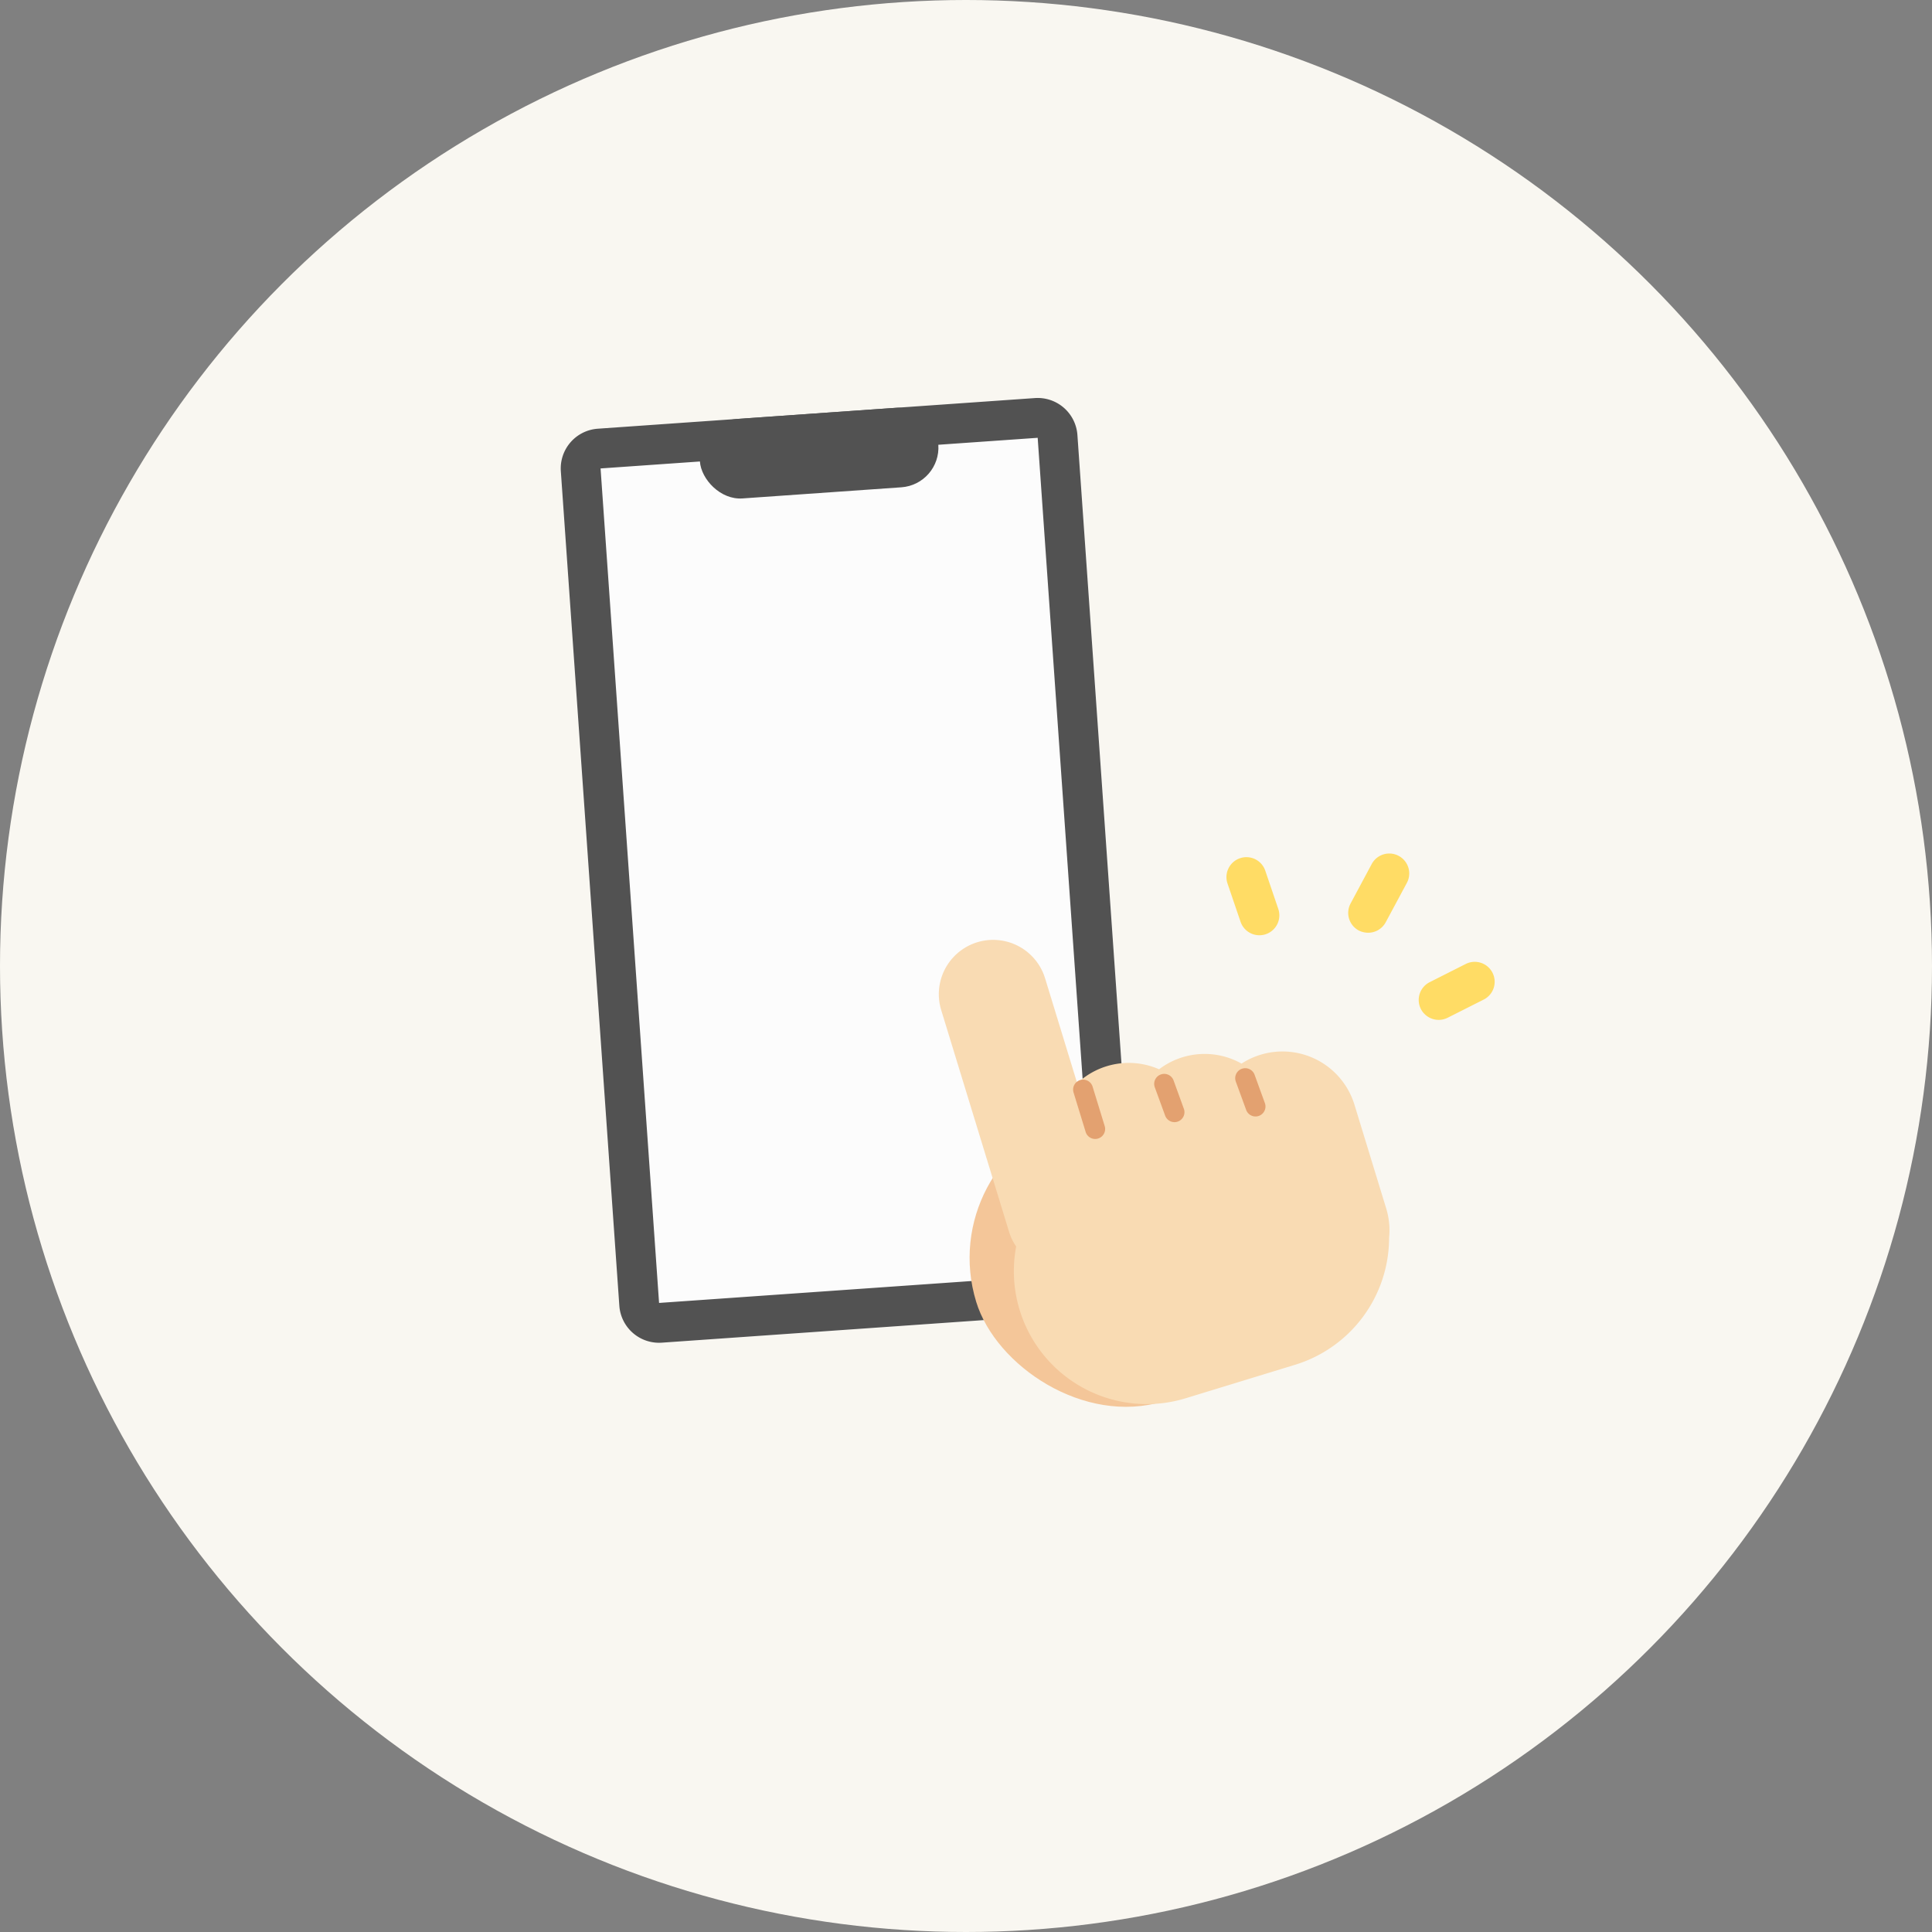 <svg xmlns="http://www.w3.org/2000/svg" width="97" height="97"><rect width="100%" height="100%" fill="#808080" stroke="none"/><g transform="translate(-927 -1243)"><circle cx="48.5" cy="48.5" r="48.5" fill="#f9f7f1" transform="translate(927 1243)"/><g transform="rotate(-4.01 22066.023 45641.523)"><rect width="26" height="46" fill="#fcfcfc" rx="2" transform="translate(4110 -103)"/><path fill="#525252" d="M4112-101v42h22v-42h-22m0-2h22a2 2 0 0 1 2 2v42a2 2 0 0 1-2 2h-22a2 2 0 0 1-2-2v-42a2 2 0 0 1 2-2Z"/><rect width="12" height="4" fill="#525252" rx="2" transform="translate(4117 -103)"/><g transform="translate(3.75 5.458)"><rect width="15.448" height="15.055" fill="#f4c699" rx="7.528" transform="rotate(-13 1750.8 -18126.477)"/><path fill="#f9dbb3" d="M4134.287-57.834a6.673 6.673 0 0 1-7.954-8.196 2.725 2.725 0 0 1-.306-.77l-2.618-11.334a2.727 2.727 0 0 1 5.314-1.228l1.241 5.373a3.779 3.779 0 0 1 4.149-.416 3.78 3.78 0 0 1 4.15.005 3.778 3.778 0 0 1 5.51 2.452l1.226 5.308a3.763 3.763 0 0 1 .042 1.49 6.674 6.674 0 0 1-5.153 6.022Z"/><path fill="#e3a170" d="M4130.967-71.214a.5.5 0 0 1-.152.063.5.5 0 0 1-.6-.375l-.467-2.016a.5.5 0 0 1 .375-.6.5.5 0 0 1 .6.375l.467 2.016a.5.5 0 0 1-.223.537ZM4135-71.778a.5.5 0 0 1-.128.057.5.5 0 0 1-.618-.342l-.419-1.455a.5.5 0 0 1 .342-.619.5.5 0 0 1 .622.34l.416 1.456a.5.5 0 0 1-.216.563ZM4139.077-71.778a.5.5 0 0 1-.127.057.5.5 0 0 1-.618-.342l-.419-1.455a.5.5 0 0 1 .342-.619.5.5 0 0 1 .622.34l.416 1.456a.5.5 0 0 1-.216.563Z"/></g><g fill="#ffdc65"><path d="M4143.959-75.457a1 1 0 0 1-.278.12 1 1 0 0 1-1.22-.714l-.519-1.963a1 1 0 0 1 .718-1.22 1 1 0 0 1 1.22.717l.517 1.96a1 1 0 0 1-.438 1.1ZM4151.342-70.795a1 1 0 0 1-.158-.258 1 1 0 0 1 .539-1.307l1.872-.786a1 1 0 0 1 1.308.54 1 1 0 0 1-.54 1.309l-1.87.784a1 1 0 0 1-1.15-.282ZM4148.627-75.083a1 1 0 0 1-.28-.117 1 1 0 0 1-.307-1.384l1.196-1.9a1 1 0 0 1 1.378-.309 1 1 0 0 1 .312 1.383l-1.194 1.893a1 1 0 0 1-1.105.434Z"/></g></g></g></svg>